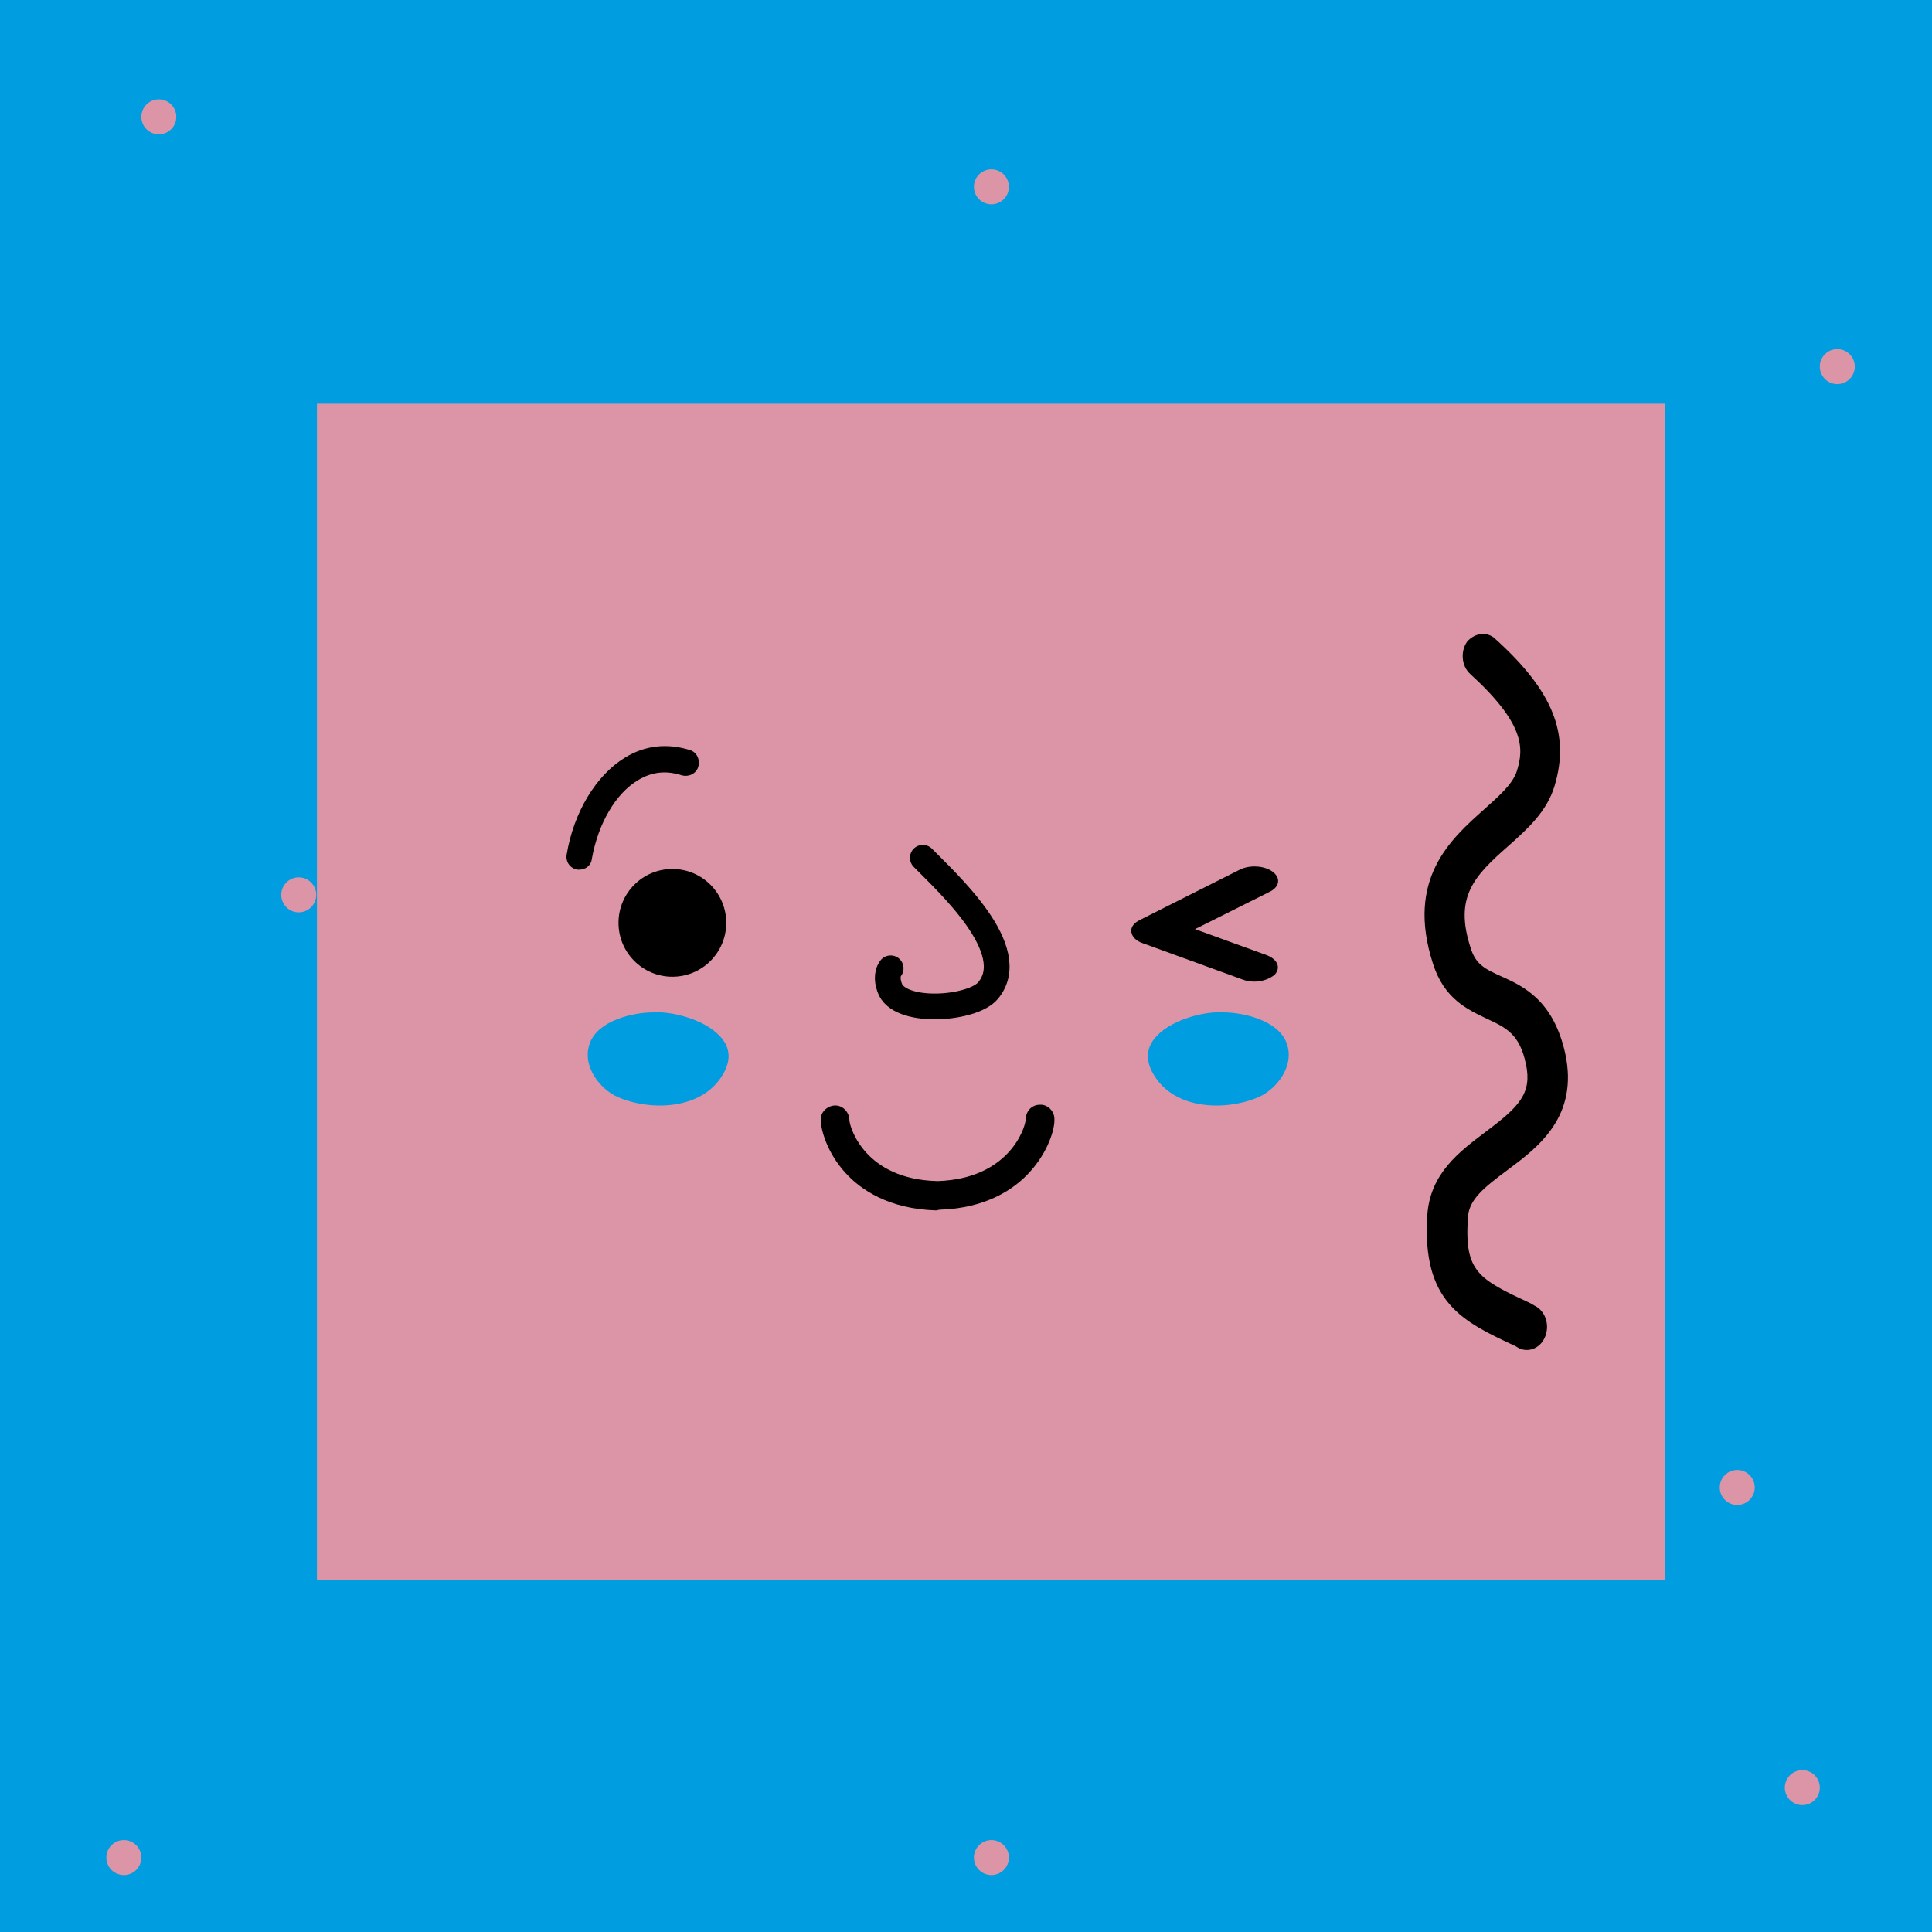 <?xml version="1.0" encoding="UTF-8"?>
<svg width="150" height="150" viewBox="0 0 150 150" fill="none" xmlns="http://www.w3.org/2000/svg">
<path d="M154 0H0V154H154V0Z" fill="#009DE0"/>
<path d="M129.284 31.344H24.607V122.657H129.284V31.344Z" fill="#DC95A7"/>
<path d="M115.106 49.215C115.432 49.215 115.812 49.324 116.084 49.595C120.593 53.669 121.896 56.983 120.701 61.002C120.104 63.012 118.583 64.37 117.116 65.674C114.454 68.01 112.879 69.639 114.183 73.605C114.563 74.854 115.269 75.235 116.627 75.832C118.311 76.593 120.593 77.679 121.516 81.753C122.603 86.696 119.398 89.086 117.062 90.825C115.161 92.237 114.02 93.16 113.966 94.573C113.694 98.756 114.78 99.299 118.854 101.2L119.126 101.363C119.941 101.743 120.321 102.775 119.995 103.699C119.669 104.622 118.746 105.057 117.931 104.677L117.659 104.514C113.585 102.612 110.38 101.146 110.815 94.356C111.032 91.096 113.314 89.412 115.324 87.891C117.931 85.936 118.963 84.904 118.474 82.622C117.985 80.287 116.953 79.798 115.432 79.091C113.966 78.385 112.119 77.57 111.249 74.8C109.131 68.227 112.662 65.131 115.215 62.849C116.356 61.817 117.442 60.894 117.768 59.862C118.311 58.123 118.42 56.222 114.128 52.311C113.477 51.714 113.368 50.573 113.911 49.812C114.183 49.486 114.672 49.215 115.106 49.215Z" fill="black"/>
<path d="M12.331 10.43C13.081 10.43 13.689 9.822 13.689 9.072C13.689 8.322 13.081 7.714 12.331 7.714C11.581 7.714 10.973 8.322 10.973 9.072C10.973 9.822 11.581 10.43 12.331 10.43Z" fill="#DC95A7"/>
<path d="M9.615 145.58C10.365 145.58 10.973 144.972 10.973 144.222C10.973 143.472 10.365 142.864 9.615 142.864C8.865 142.864 8.257 143.472 8.257 144.222C8.257 144.972 8.865 145.58 9.615 145.58Z" fill="#DC95A7"/>
<path d="M142.647 29.823C143.397 29.823 144.005 29.215 144.005 28.465C144.005 27.715 143.397 27.106 142.647 27.106C141.897 27.106 141.289 27.715 141.289 28.465C141.289 29.215 141.897 29.823 142.647 29.823Z" fill="#DC95A7"/>
<path d="M139.931 140.149C140.681 140.149 141.289 139.541 141.289 138.791C141.289 138.041 140.681 137.433 139.931 137.433C139.181 137.433 138.573 138.041 138.573 138.791C138.573 139.541 139.181 140.149 139.931 140.149Z" fill="#DC95A7"/>
<path d="M134.879 116.845C135.629 116.845 136.237 116.237 136.237 115.487C136.237 114.737 135.629 114.129 134.879 114.129C134.129 114.129 133.521 114.737 133.521 115.487C133.521 116.237 134.129 116.845 134.879 116.845Z" fill="#DC95A7"/>
<path d="M23.195 70.835C23.945 70.835 24.553 70.227 24.553 69.477C24.553 68.727 23.945 68.119 23.195 68.119C22.445 68.119 21.837 68.727 21.837 69.477C21.837 70.227 22.445 70.835 23.195 70.835Z" fill="#DC95A7"/>
<path d="M76.973 15.862C77.723 15.862 78.331 15.254 78.331 14.504C78.331 13.754 77.723 13.146 76.973 13.146C76.223 13.146 75.615 13.754 75.615 14.504C75.615 15.254 76.223 15.862 76.973 15.862Z" fill="#DC95A7"/>
<path d="M76.973 145.58C77.723 145.58 78.331 144.972 78.331 144.222C78.331 143.472 77.723 142.864 76.973 142.864C76.223 142.864 75.615 143.472 75.615 144.222C75.615 144.972 76.223 145.58 76.973 145.58Z" fill="#DC95A7"/>
<path d="M72.682 93.976C68.988 93.867 66.815 92.346 65.674 91.097C64.208 89.521 63.719 87.674 63.719 86.914C63.719 86.317 64.262 85.828 64.859 85.828C65.457 85.828 65.946 86.371 65.946 86.968C66 87.674 67.25 91.531 72.682 91.694H72.899C78.277 91.477 79.581 87.674 79.635 86.914C79.635 86.317 80.069 85.773 80.721 85.773C81.319 85.719 81.862 86.262 81.862 86.86C81.916 87.62 81.373 89.467 79.906 91.042C78.766 92.292 76.593 93.813 72.953 93.921L72.682 93.976Z" fill="black"/>
<path d="M55.842 80.395C56.602 81.156 56.874 82.188 56.114 83.437C54.484 86.207 50.464 86.262 47.965 85.175C46.607 84.578 45.141 82.785 45.792 80.993C46.444 79.2 49.215 78.602 50.681 78.602C52.039 78.494 54.593 79.091 55.842 80.395Z" fill="#009DE0"/>
<path d="M89.847 80.395C89.086 81.156 88.814 82.188 89.575 83.437C91.205 86.207 95.224 86.262 97.723 85.175C99.081 84.578 100.548 82.785 99.896 80.993C99.244 79.2 96.474 78.602 95.007 78.602C93.649 78.494 91.096 79.091 89.847 80.395Z" fill="#009DE0"/>
<path d="M52.202 75.832C54.512 75.832 56.385 73.96 56.385 71.65C56.385 69.34 54.512 67.467 52.202 67.467C49.892 67.467 48.02 69.34 48.02 71.65C48.02 73.96 49.892 75.832 52.202 75.832Z" fill="black"/>
<path d="M44.978 67.521C44.923 67.521 44.869 67.521 44.815 67.521C44.272 67.412 43.891 66.924 44 66.326C44.543 63.067 46.282 60.188 48.509 58.83C50.084 57.852 51.822 57.689 53.56 58.232C54.104 58.395 54.375 58.993 54.212 59.536C54.049 60.079 53.452 60.351 52.909 60.188C51.714 59.808 50.627 59.916 49.541 60.568C47.803 61.6 46.444 63.936 45.956 66.652C45.901 67.195 45.467 67.521 44.978 67.521Z" fill="black"/>
<path d="M97.397 76.212C97.072 76.212 96.746 76.158 96.474 76.049L88.706 73.225C88.217 73.062 87.891 72.736 87.837 72.356C87.783 71.975 88.054 71.649 88.489 71.432L96.257 67.521C97.017 67.141 98.158 67.195 98.81 67.684C99.462 68.173 99.353 68.879 98.538 69.259L92.78 72.138L98.321 74.148C99.19 74.474 99.462 75.126 98.973 75.669C98.593 75.995 97.995 76.212 97.397 76.212Z" fill="black"/>
<path d="M71.649 66.599C73.496 68.5 79.363 73.769 76.701 76.92C75.506 78.332 70.128 78.766 69.15 76.865C68.879 76.268 68.824 75.616 69.15 75.181" stroke="black" stroke-width="2" stroke-miterlimit="10" stroke-linecap="round" stroke-linejoin="round"/>
</svg>
